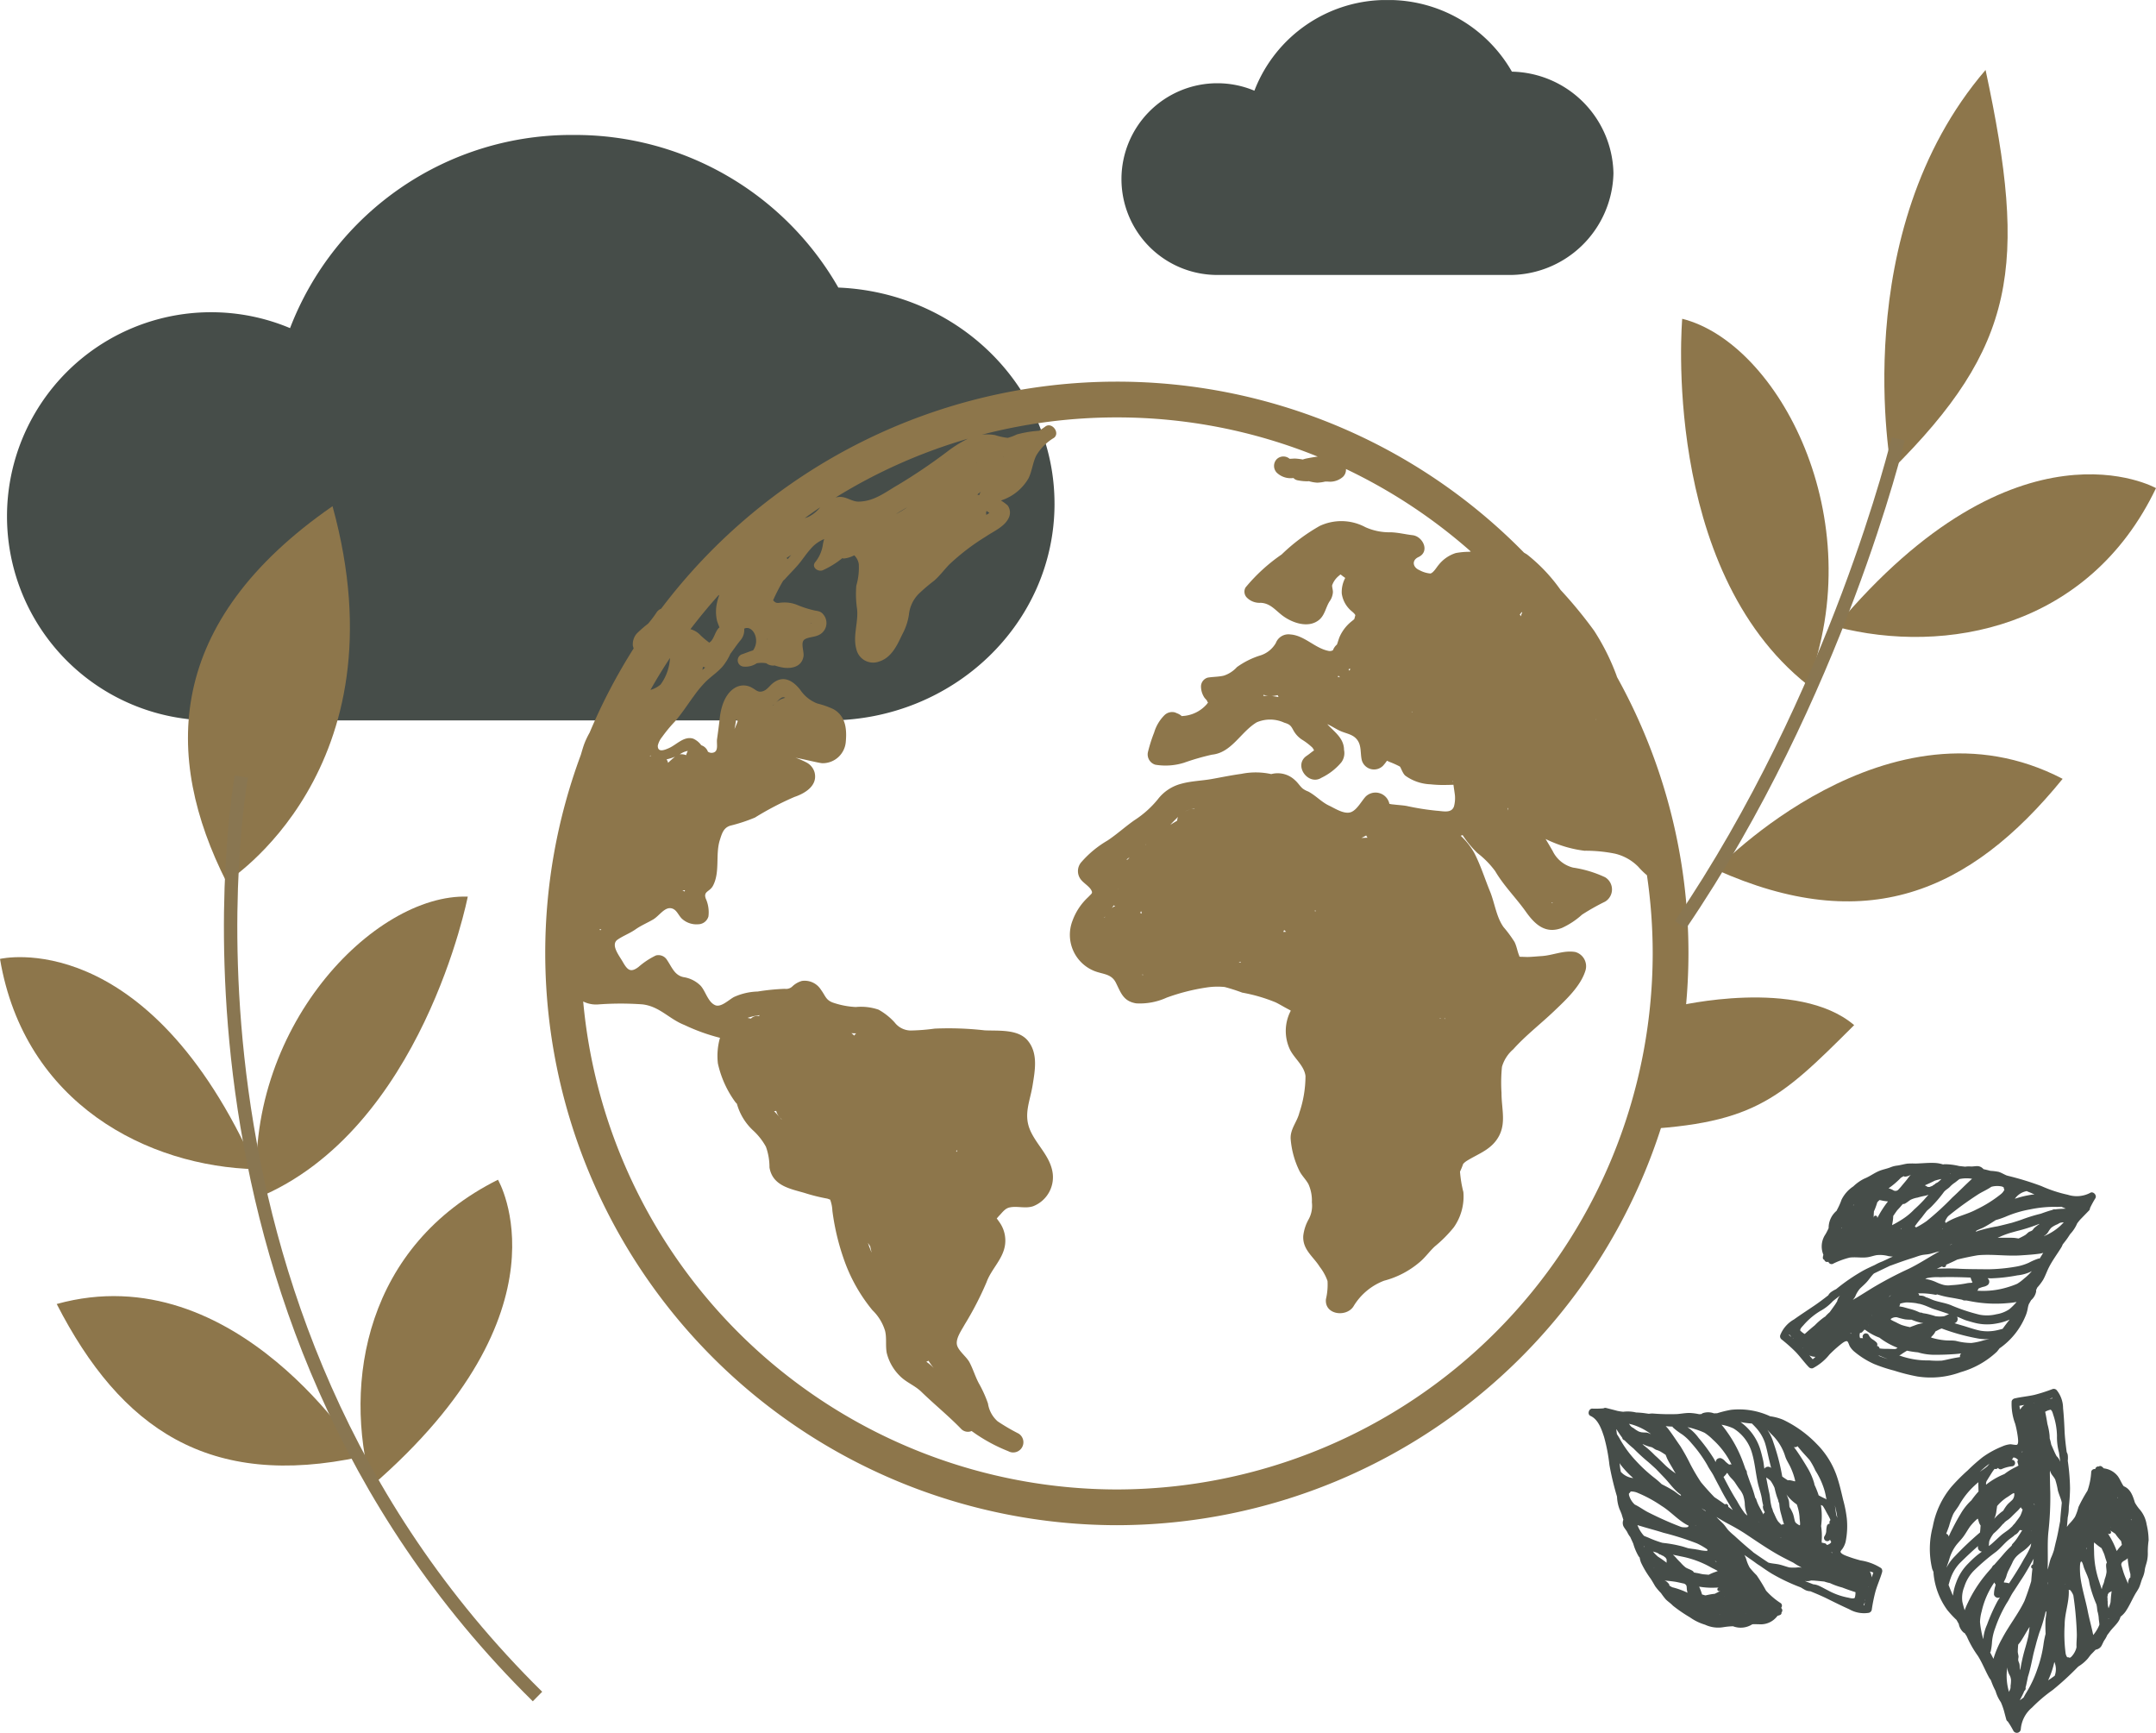 <svg xmlns="http://www.w3.org/2000/svg" xmlns:xlink="http://www.w3.org/1999/xlink" width="217.062" height="174.426" viewBox="0 0 217.062 174.426"><defs><clipPath id="clip-path"><path id="Path_4613" data-name="Path 4613" d="M0,66.821H217.062V-107.6H0Z" transform="translate(0 107.605)" fill="#8d764b"></path></clipPath></defs><g id="Group_3804" data-name="Group 3804" clip-path="url(#clip-path)"><g id="Group_3786" data-name="Group 3786" transform="translate(0.705 13.587)"><path id="Path_4595" data-name="Path 4595" d="M40.4,14.219c0-11.726-9.661-21.264-21.765-21.76A30.511,30.511,0,0,0-8.033-22.9,30.317,30.317,0,0,0-36.564-3.458a20.467,20.467,0,0,0-7.954-1.6A20.543,20.543,0,0,0-65.061,15.485,20.541,20.541,0,0,0-44.518,36.026H17.654c12.563,0,22.747-9.763,22.747-21.807" transform="translate(65.061 22.898)" fill="#464d49"></path></g><g id="Group_3787" data-name="Group 3787" transform="translate(112.907 -0.001)"><path id="Path_4596" data-name="Path 4596" d="M18.975,6.679A10.439,10.439,0,0,0,8.752-3.542,14.33,14.33,0,0,0-3.774-10.755a14.241,14.241,0,0,0-13.4,9.131,9.614,9.614,0,0,0-3.735-.751,9.647,9.647,0,0,0-9.648,9.648,9.647,9.647,0,0,0,9.648,9.648h29.2A10.47,10.47,0,0,0,18.975,6.679" transform="translate(30.557 10.755)" fill="#464d49"></path></g><g id="Group_3788" data-name="Group 3788" transform="translate(54.889 38.414)"><path id="Path_4597" data-name="Path 4597" d="M41.34,11.392c-.024-.066-.042-.133-.068-.2A22.848,22.848,0,0,0,39.035,6.73a44.107,44.107,0,0,0-3.378-4.109,17.032,17.032,0,0,0-3.365-3.56c-.1-.068-.211-.131-.318-.195A57.367,57.367,0,0,0-9.021-18.345,57.494,57.494,0,0,0-54.9,4.512a.963.963,0,0,0-.417.311,11.906,11.906,0,0,1-.892,1.19,12.524,12.524,0,0,0-1.148,1,1.668,1.668,0,0,0-.392,1.2,1.651,1.651,0,0,0,.084.29A57.473,57.473,0,0,0-62.1,16.983a8.661,8.661,0,0,0-.464.945c-.175.43-.292.866-.423,1.3a57.289,57.289,0,0,0-3.581,19.979A57.616,57.616,0,0,0-9.021,96.756a57.616,57.616,0,0,0,57.55-57.55A57.188,57.188,0,0,0,41.34,11.392M10.971,35c-.024-.029-.052-.055-.078-.084l.092-.049c0,.044-.011.089-.015.133m13.08,10.8a1.3,1.3,0,0,0-.131-.032c.042,0,.083-.015.125-.019,0,.018,0,.034.006.052m-.556-.039c0-.015,0-.029,0-.042.057.013.113.021.17.029a.947.947,0,0,0-.165.013M-6.528,35.209c-.041-.021-.079-.047-.122-.065A1.159,1.159,0,0,0-6.627,35c.031,0,.062-.008.092-.011,0,.073,0,.144.006.217M7.826,36.856c.068.057.135.117.2.173l-.293.008a1.582,1.582,0,0,0,.091-.182M-8.828,32.711c-.084.034-.081.008,0,0m-.506,1.661a.961.961,0,0,0,.156.06,1.508,1.508,0,0,0-.339.2c.062-.088.128-.173.183-.264m25.417-7.037a1.548,1.548,0,0,0,.135.227c-.2.008-.408.015-.614.021a3.634,3.634,0,0,0,.48-.248M-1.211,24.617a.243.243,0,0,0,.016.028c-.113.015-.225.015-.34.039.109-.026.214-.047.324-.066m-.953.292a2.814,2.814,0,0,1,.491-.183,3.891,3.891,0,0,0-.491.183m-.78.934c-.232.141-.467.274-.692.423.25-.285.52-.541.78-.806a.977.977,0,0,0-.088.383M-6.1,28.253c-.031.018-.062.034-.092.053.05-.037.1-.073.151-.109-.018.018-.039.036-.058.055m-1.809,1.495-.162.024c.112-.084.227-.167.337-.253-.057.068-.115.146-.175.229m-2.363,5.831c.024-.028.049-.058.075-.088-.016.031-.032.063-.047.1-.019.008-.039.021-.058.031.01-.011.019-.028.031-.039m3.819,5.8a.248.248,0,0,1-.013-.031c.008-.01.019-.018.028-.028a1.185,1.185,0,0,0,.118.045.327.327,0,0,0-.133.013m9.893-1.339c0,.031,0,.062,0,.092l-.19-.055.191-.037m28.067-.515c-.118-.037-.075-.084,0,0M24.837,21.943c-.032-.032-.045-.068,0-.107a.313.313,0,0,0,0,.107M13.315,11.275a1.778,1.778,0,0,0,.144.148A.637.637,0,0,0,13.4,11.4c-.06-.015-.12-.015-.18-.028a.8.8,0,0,0,.07-.133c.008.013.016.028.024.039m1.127-.725c.016.016.031.036.049.052-.036.045-.073.089-.11.133-.079-.076-.083-.167.062-.185m6.288,4.3c-.01.026-.019.052-.028.078-.016,0-.031,0-.047,0,.028-.024.047-.057.075-.081m10.93-9.577c-.037-.062-.076-.122-.113-.183a1.9,1.9,0,0,0,.182-.232c.024.01.045.016.07.024a1.367,1.367,0,0,0-.138.391m-1.3,19.32c0,.076.018.148.023.224-.029-.083-.055-.167-.083-.25.019.011.041.016.06.026M39.2,15.639a.1.1,0,0,0,.016-.011c.008.028.015.055.024.081-.013-.023-.028-.045-.041-.07M5.758,13.173a1.793,1.793,0,0,0,.512.112,4.78,4.78,0,0,0-.549,0,.907.907,0,0,0,.037-.112m1.418.037a1.006,1.006,0,0,0,.088.19c-.227-.042-.454-.078-.686-.1a3.127,3.127,0,0,0,.6-.091m1.64.584s0,.01,0,.015L8.794,13.8l.023-.006M34.861,34.1a.116.116,0,0,0-.036.058.815.815,0,0,1-.094-.091,1.168,1.168,0,0,0,.13.032M-42.175-.477A.968.968,0,0,0-42.265-.6c.154-.105.313-.2.464-.311-.125.146-.245.3-.373.434m-6.964,3.652.1-.047a5.01,5.01,0,0,0-.232.763,4.053,4.053,0,0,0,0,1.84c.024.088.157.457.245.652-.042.045-.094.083-.133.131-.311.386-.389.883-.708,1.256a1.287,1.287,0,0,1-.186.154A9.188,9.188,0,0,1-50.92,7.2a2.108,2.108,0,0,0-1.029-.629q1.34-1.756,2.811-3.4M-22.875-6.915a1.09,1.09,0,0,0-.19-.065,2.755,2.755,0,0,1,.357-.276.8.8,0,0,0-.167.34m-8.38,1.892c.071-.045.138-.088.212-.131.31-.185.616-.37.924-.553a7.367,7.367,0,0,1-1.136.684m-8.841.3c-.123.044-.237.081-.35.118.514-.37,1.031-.738,1.558-1.089a3.533,3.533,0,0,1-1.208.971M-56.036,19.391c.021-.039.037-.079.058-.118.011.016.032.024.047.041a.925.925,0,0,0-.105.078m1.091-7.26a2.659,2.659,0,0,1-1.031.551q.931-1.644,1.969-3.218a5,5,0,0,1-.939,2.667M-25.13,59.183c-.026-.023-.047-.052-.076-.073.047-.034.081-.079.126-.115-.015.063-.036.125-.05.188m-18.184-4.129c.018.047.023.1.042.146a1.624,1.624,0,0,0,.5.676c0,.01-.008.018-.011.028-.246-.279-.488-.562-.749-.823.075,0,.149-.016.222-.026m9.449,13.6h0c.05.224.1.447.156.669-.136-.321-.266-.644-.373-.981.075.1.135.216.216.311m5.883,11.553a6.883,6.883,0,0,0,.757,1,4.327,4.327,0,0,0-.833-.8l-.144-.1c.075-.034.151-.066.22-.107m-7.486-32.718a1.147,1.147,0,0,0-.28-.242c.159,0,.319.013.486.011a1.113,1.113,0,0,0-.206.23m-9.59-1.968a.883.883,0,0,0-.8.246,3.233,3.233,0,0,1-.34-.065,5.745,5.745,0,0,1,1.219-.271c-.026.029-.052.06-.079.089M-61.02,36.879c-.026-.034-.07-.052-.1-.084.07-.01.136-.024.206-.034-.037.039-.071.078-.105.118M-52.5,32.85c-.008.044-.028.084-.034.128-.075-.045-.151-.092-.233-.133a1.143,1.143,0,0,0,.267,0m9.186-18.909c.235-.237.49-.512.721-.517a.4.4,0,0,1,.19.062,1.949,1.949,0,0,0-.911.456m-.334.313-.032-.01c.021-.013.044-.023.065-.036a1.339,1.339,0,0,0,.133-.113c-.055.052-.11.105-.165.159m-3.746,1.707.049-.331a1.176,1.176,0,0,0,.157.19,8.117,8.117,0,0,1-.324.8c.042-.217.088-.436.118-.655m-4.991,3.291a1.24,1.24,0,0,0-.642-.083,2.07,2.07,0,0,1,.809-.347,2.666,2.666,0,0,0-.167.43m-1.812.768a1.152,1.152,0,0,0-.156-.347,5.027,5.027,0,0,0,.849-.267,9.055,9.055,0,0,0-.694.614m3.508-9.656c.078.024.154.045.232.062-.1.081-.191.164-.287.246.019-.1.039-.2.055-.308m6.515-2.795c-.016.018-.031.037-.047.055,0-.026,0-.053,0-.079.018.008.034.018.05.024m4.343-1.614.105.021-.107.011c0-.011,0-.021,0-.032M-22.188-5.118a2.046,2.046,0,0,0,.044-.22l.008.008c.023.018.151.1.289.191-.047.032-.092.066-.141.1s-.117.071-.175.107a1.355,1.355,0,0,0-.024-.182m1.721-5.67s0,.006,0,.008a.178.178,0,0,0-.013-.024l.05-.013c-.008.011-.024.018-.032.029m-2.66.6s-.013-.006-.018-.011c.015-.006.031-.008.045-.015-.01.008-.018.016-.028.026m-2.949-1.136a56.2,56.2,0,0,1-4.936,3.341c-1.31.751-2.417,1.676-3.988,1.709-.681.013-1.177-.462-1.858-.473a1.77,1.77,0,0,0-.483.06,53.627,53.627,0,0,1,13.329-5.92,12.028,12.028,0,0,0-2.065,1.284M-9.021,93.159A54.019,54.019,0,0,1-62.746,44.043a2.881,2.881,0,0,0,1.462.3,30.551,30.551,0,0,1,4.492-.011c1.746.2,2.673,1.465,4.244,2.08A19.42,19.42,0,0,0-48.973,47.7a6.588,6.588,0,0,0-.211,2.585,10.342,10.342,0,0,0,1.751,3.877,1.535,1.535,0,0,0,.162.175,5.742,5.742,0,0,0,1.637,2.691,6.431,6.431,0,0,1,1.285,1.637,6.024,6.024,0,0,1,.357,2.081c.306,1.817,2,2.13,3.495,2.556a18.466,18.466,0,0,0,2.284.575c.112.016.293.112.326.1a3.644,3.644,0,0,1,.229,1.133,23.813,23.813,0,0,0,1.326,5.349,16.623,16.623,0,0,0,2.71,4.662,4.823,4.823,0,0,1,1.268,2.07c.182.738.026,1.491.17,2.234a4.894,4.894,0,0,0,1.334,2.323c.631.64,1.5.947,2.153,1.584,1.3,1.261,2.707,2.4,3.971,3.7a.947.947,0,0,0,1.086.245,16.618,16.618,0,0,0,3.688,2.029,1.027,1.027,0,0,0,1.036-1.773A20.057,20.057,0,0,1-21.022,86.3a2.971,2.971,0,0,1-.971-1.791,12.094,12.094,0,0,0-.93-2.051c-.358-.676-.572-1.417-.93-2.093-.3-.572-1.138-1.167-1.264-1.768-.138-.647.491-1.509.775-2.034a32.317,32.317,0,0,0,2.206-4.27c.485-1.336,1.666-2.318,1.862-3.766a3.184,3.184,0,0,0-.486-2.153c-.028-.044-.191-.282-.35-.491.088-.1.173-.2.225-.256.331-.337.6-.759,1.084-.857.778-.162,1.551.144,2.354-.118a3.137,3.137,0,0,0,1.926-3.574c-.321-1.54-1.54-2.59-2.18-3.975-.76-1.649-.07-2.957.2-4.62.242-1.5.574-3.244-.5-4.518-.981-1.161-2.942-.95-4.318-1.016a32.17,32.17,0,0,0-5.044-.175,20.24,20.24,0,0,1-2.444.191,2.076,2.076,0,0,1-1.585-.815,6.346,6.346,0,0,0-1.619-1.284A5.47,5.47,0,0,0-35.3,44.6a8.32,8.32,0,0,1-2.188-.405c-.836-.263-.836-.678-1.318-1.328a1.934,1.934,0,0,0-1.924-.892,2.336,2.336,0,0,0-.919.514.913.913,0,0,1-.8.28,22.042,22.042,0,0,0-2.731.272,6.147,6.147,0,0,0-2.388.553c-.52.28-1.3,1.065-1.88.825-.738-.306-.979-1.428-1.483-1.969a3.085,3.085,0,0,0-1.713-.858c-.909-.19-1.169-1-1.662-1.726a1.009,1.009,0,0,0-1.118-.456,7.666,7.666,0,0,0-1.751,1.157c-.8.606-1.115.316-1.593-.522-.352-.613-1.248-1.718-.517-2.226.559-.389,1.235-.632,1.807-1.034s1.182-.648,1.78-1,1.141-1.258,1.82-1.123c.546.109.692.687,1.075,1.054a2.164,2.164,0,0,0,1.632.556,1.088,1.088,0,0,0,1.034-.788,3.341,3.341,0,0,0-.267-1.794c-.269-.755.394-.669.726-1.3.728-1.379.229-3.14.686-4.586.207-.653.36-1.229,1.037-1.452a16.849,16.849,0,0,0,2.5-.82,30.563,30.563,0,0,1,3.98-2.078c1.052-.352,2.352-1.127,2.028-2.459a1.639,1.639,0,0,0-.856-1.028c-.219-.118-1.161-.561-1.214-.451.047-.1,2.542.556,2.877.545a2.337,2.337,0,0,0,2.334-2.192c.113-1.284-.028-2.568-1.25-3.252a8.881,8.881,0,0,0-1.631-.571,3.661,3.661,0,0,1-1.726-1.4c-.757-.935-1.715-1.482-2.77-.614-.337.277-.556.655-.987.785-.48.146-.647-.118-1.063-.34a1.684,1.684,0,0,0-1.538-.107c-1.159.533-1.6,1.992-1.726,3.146-.081.716-.173,1.415-.274,2.127-.068.5.222,1.339-.543,1.375a.685.685,0,0,1-.376-.117,1.043,1.043,0,0,0-.668-.647,2,2,0,0,0-.812-.665c-.93-.289-1.668.609-2.448.952-.392.172-1.149.5-1.115-.264a2.176,2.176,0,0,1,.439-.869,14.447,14.447,0,0,1,1.266-1.53c.669-.765,1.234-1.632,1.833-2.464.055-.063.1-.135.149-.2a11.318,11.318,0,0,1,1.136-1.357c.553-.546,1.225-.973,1.728-1.569a5.721,5.721,0,0,0,.754-1.242c.342-.443.647-.917,1-1.339a1.594,1.594,0,0,0,.392-1.191c.361-.18.768,0,1.023.477A1.658,1.658,0,0,1-45.64,8.7c-.368.113-.728.263-1.1.391a.638.638,0,0,0,.169,1.247,2.041,2.041,0,0,0,1.3-.337A2.709,2.709,0,0,1-44.311,10a1.131,1.131,0,0,0,.849.222,4.751,4.751,0,0,0,.947.23c.895.1,1.8-.167,1.95-1.165.066-.446-.3-1.315.058-1.645.274-.251,1.016-.279,1.357-.434a1.334,1.334,0,0,0,.622-2.068c-.277-.373-.514-.373-.926-.455a10.259,10.259,0,0,1-1.73-.55,3.35,3.35,0,0,0-1.475-.248c-.465.011-.632.167-.964-.225,0,0,0,0,0-.008a19.409,19.409,0,0,1,1.008-1.96c.06-.057.128-.105.183-.167.443-.5.924-.966,1.352-1.472s.783-1.068,1.224-1.556a3.548,3.548,0,0,1,1.371-1,4.26,4.26,0,0,0-.125.525,3.627,3.627,0,0,1-.793,1.82c-.383.52.331.994.791.789A9.129,9.129,0,0,0-36.77-.487c.029-.021.068-.057.1-.083.055,0,.1.029.16.026a2.573,2.573,0,0,0,.788-.2c.091-.037.18-.078.269-.118A1.561,1.561,0,0,1-35,.017,6.39,6.39,0,0,1-35.25,2.19a10.257,10.257,0,0,0,.079,2.359c.139,1.345-.447,2.7-.073,4.03a1.73,1.73,0,0,0,2.281,1.25c1.263-.391,1.825-1.645,2.344-2.741a5.919,5.919,0,0,0,.669-2.005,3.472,3.472,0,0,1,.977-2.064,17.807,17.807,0,0,1,1.566-1.334c.554-.486.99-1.076,1.5-1.61a22.293,22.293,0,0,1,3.7-2.829c.757-.519,1.856-.973,2.281-1.835a1.221,1.221,0,0,0-.089-1.3,4.476,4.476,0,0,0-.673-.494A4.937,4.937,0,0,0-17.91-8.621c.361-.738.42-1.574.785-2.3a5.112,5.112,0,0,1,1.78-1.77c.64-.5-.217-1.629-.877-1.136-.212.159-.417.292-.616.423a11.5,11.5,0,0,0-2.252.373,4.957,4.957,0,0,1-.917.344,6.454,6.454,0,0,1-1.274-.28,4.746,4.746,0,0,0-1.328-.039A53.83,53.83,0,0,1-9.021-14.746,53.641,53.641,0,0,1,11.206-10.8c-.081.01-.162.019-.242.031-.3.045-.608.1-.909.16a2.894,2.894,0,0,0-.352.1A6.549,6.549,0,0,0,9-10.6c-.183-.011-.366.013-.55.018a.622.622,0,0,1-.078,0,.96.96,0,0,0-1.294.041.982.982,0,0,0,0,1.354,2.021,2.021,0,0,0,1.683.541.773.773,0,0,0,.4.227,5.3,5.3,0,0,0,1.037.105c.037,0,.076-.013.113-.015a3.64,3.64,0,0,0,.843.152,3.9,3.9,0,0,0,.807-.112l.01,0a.764.764,0,0,0,.136,0c.125,0,.248.019.373.016a1.985,1.985,0,0,0,1.266-.491.989.989,0,0,0,.3-.788,54.1,54.1,0,0,1,12.569,8.3c-.05.008-.089.029-.141.034a7.377,7.377,0,0,0-1.375.126A3.588,3.588,0,0,0,23.378.1c-.2.23-.525.8-.828.866A2.792,2.792,0,0,1,21.441.625c-.645-.264-.822-.973-.089-1.316,1.183-.558.43-2.086-.6-2.2-.738-.084-1.469-.276-2.217-.292A5.885,5.885,0,0,1,16-3.7,5.122,5.122,0,0,0,11.4-3.819,18.9,18.9,0,0,0,7.572-.95,17.628,17.628,0,0,0,3.937,2.373a.854.854,0,0,0,.13,1.015,1.8,1.8,0,0,0,1.394.527c.9.042,1.383.631,2.055,1.177.979.8,2.7,1.454,3.816.55.588-.477.676-1.255,1.059-1.861a1.8,1.8,0,0,0,.342-.909c.016-.242-.1-.543-.075-.723a2.139,2.139,0,0,1,.669-.945,1.483,1.483,0,0,1,.18-.143c.151.122.306.24.468.35a3.03,3.03,0,0,0-.35,1.571,2.818,2.818,0,0,0,.794,1.592c.151.17.486.379.572.587-.023.089-.047.178-.068.267-.013.045-.031.092-.044.138-.058.049-.115.092-.2.165a4.166,4.166,0,0,0-1.263,1.592c-.1.237-.177.53-.276.793a1.325,1.325,0,0,0-.4.572.644.644,0,0,1-.475.062C10.906,8.471,9.865,7.2,8.452,7.1a1.358,1.358,0,0,0-1.462.858A2.746,2.746,0,0,1,5.33,9.242a8.21,8.21,0,0,0-2.258,1.144,3.076,3.076,0,0,1-1.315.858c-.522.128-1.088.112-1.621.2a.935.935,0,0,0-.684.9,2.063,2.063,0,0,0,.336,1.1c.079.123.237.24.292.376a.644.644,0,0,0,.089.17c-.024,0-.06.011-.12.115a3.505,3.505,0,0,1-2.485,1.208l-.045.011a1.361,1.361,0,0,0-.434-.271l-.238-.1a1.1,1.1,0,0,0-1.086.287,4.124,4.124,0,0,0-1.024,1.73,15.086,15.086,0,0,0-.619,1.942,1.081,1.081,0,0,0,.739,1.3,6.241,6.241,0,0,0,2.889-.2A24.257,24.257,0,0,1,.561,19.2c1.981-.2,2.882-2.279,4.495-3.252a3.411,3.411,0,0,1,2.773.029c.6.182.678.314.953.823a2.656,2.656,0,0,0,.809.869,6.4,6.4,0,0,1,1.08.823,1.556,1.556,0,0,1,.164.279c-.186.123-.358.263-.533.4l-.063.037,0,.006c-.091.07-.188.128-.276.2-1.149,1,.347,2.926,1.626,2.107a6,6,0,0,0,1.991-1.546,1.549,1.549,0,0,0,.274-1.251v0c-.008-1.191-.971-1.809-1.687-2.592.48.2.926.528,1.4.721.611.251,1.227.318,1.634.883.426.593.277,1.347.444,2.028a1.279,1.279,0,0,0,2.125.561,4.622,4.622,0,0,0,.407-.515c.13.062.258.118.3.136a8.667,8.667,0,0,1,1,.452c.109.122.272.666.533.906a4.621,4.621,0,0,0,2.548.88,11.967,11.967,0,0,0,1.58.065c.245,0,.488-.013.731-.019.057.421.159,1.049.157,1.167a3.263,3.263,0,0,1-.1,1c-.242.726-1.076.49-1.728.447a25.748,25.748,0,0,1-3.025-.478c-.441-.079-.883-.094-1.324-.152a2.207,2.207,0,0,1-.434-.07s0,0-.006,0a.312.312,0,0,0-.015-.1,1.427,1.427,0,0,0-2.365-.624c-.418.455-.879,1.349-1.482,1.567-.678.245-1.614-.383-2.193-.655-.775-.363-1.341-1.02-2.109-1.425a2.211,2.211,0,0,1-.558-.3c-.274-.237-.468-.571-.747-.814a2.516,2.516,0,0,0-2.414-.637,7.252,7.252,0,0,0-3.005-.024c-1,.135-1.974.337-2.963.515-1.018.183-2.08.2-3.08.478A4.344,4.344,0,0,0-4.9,23.7,10.092,10.092,0,0,1-7.267,25.81c-.926.65-1.757,1.413-2.7,2.038a10.4,10.4,0,0,0-2.6,2.14,1.367,1.367,0,0,0,0,1.867c.261.3.788.631.971.977.172.324.053.321-.3.7a6.039,6.039,0,0,0-1.59,2.389,3.923,3.923,0,0,0,2.255,5.074c.862.323,1.668.264,2.117,1.164.511,1.02.742,1.859,2.044,2.073A6.5,6.5,0,0,0-4,43.654a20.694,20.694,0,0,1,4-1.018,7.256,7.256,0,0,1,1.837-.05,18.486,18.486,0,0,1,1.773.567,16.386,16.386,0,0,1,3.367.982c.428.211.832.464,1.255.682.016.006.135.073.255.138a.431.431,0,0,0-.013.053,4.375,4.375,0,0,0-.06,3.884c.455.908,1.422,1.6,1.559,2.645a11.555,11.555,0,0,1-.618,3.707c-.217.9-.916,1.621-.877,2.6a8.864,8.864,0,0,0,.9,3.284c.245.468.639.835.893,1.3a4.015,4.015,0,0,1,.345,1.824,2.841,2.841,0,0,1-.319,1.705,4.389,4.389,0,0,0-.548,1.679c-.078,1.394,1,2.059,1.663,3.12a5.1,5.1,0,0,1,.78,1.422,6.269,6.269,0,0,1-.159,1.82c-.169,1.576,2.029,1.861,2.762.749a6.13,6.13,0,0,1,3.093-2.6,9.024,9.024,0,0,0,3.558-1.85c.582-.477,1.007-1.107,1.564-1.614A13.2,13.2,0,0,0,24.9,66.781a5.371,5.371,0,0,0,.969-3.555,11.762,11.762,0,0,1-.339-2.059,7.293,7.293,0,0,0,.316-.773,1.753,1.753,0,0,1,.387-.321c1.041-.647,2.166-1.013,2.931-2.033,1.13-1.511.538-3.07.545-4.787a16.018,16.018,0,0,1,.045-2.632,3.65,3.65,0,0,1,1.13-1.76c1.256-1.4,2.746-2.54,4.109-3.84,1.174-1.12,2.717-2.538,3.18-4.138a1.488,1.488,0,0,0-1.033-1.82c-1.188-.2-2.239.342-3.422.412-.457.028-.914.079-1.373.089-.216,0-.434-.018-.65-.015a.527.527,0,0,1-.159-.021c-.23-.46-.28-1.02-.525-1.488a12.473,12.473,0,0,0-1.093-1.478c-.736-1.021-.893-2.44-1.368-3.6-.527-1.284-.939-2.626-1.579-3.861A7.038,7.038,0,0,0,25.6,27.363c.063-.021.128-.044.19-.07a10.445,10.445,0,0,0,1.483,1.8,9.05,9.05,0,0,1,1.8,1.832C29.944,32.408,31.16,33.6,32.155,35c.914,1.29,1.974,2.277,3.636,1.64A7.907,7.907,0,0,0,37.819,35.3a22.691,22.691,0,0,1,2.324-1.311,1.433,1.433,0,0,0,0-2.448,11.63,11.63,0,0,0-3.229-.974,3.111,3.111,0,0,1-2.054-1.67c-.235-.407-.47-.81-.715-1.209.219.107.439.211.66.3a12.015,12.015,0,0,0,3.258.883,14.936,14.936,0,0,1,3.064.292,4.867,4.867,0,0,1,2.349,1.318,7.8,7.8,0,0,0,.875.857,54.034,54.034,0,0,1,.579,7.865A54.014,54.014,0,0,1-9.021,93.159" transform="translate(66.572 18.345)" fill="#8d764b"></path></g><g id="Group_3789" data-name="Group 3789" transform="translate(189.712 7.042)"><path id="Path_4598" data-name="Path 4598" d="M.272,15.433S-4.3-8.475,9.752-24.852C14-5.078,12.833,2.961.272,15.433" transform="translate(0.439 24.852)" fill="#8d764b"></path></g><g id="Group_3790" data-name="Group 3790" transform="translate(184.831 47.741)"><path id="Path_4599" data-name="Path 4599" d="M12.348.533s-13.95-7.9-32.232,13.95c11.065,2.887,25.5.136,32.232-13.95" transform="translate(19.884 0.858)" fill="#8d764b"></path></g><g id="Group_3791" data-name="Group 3791" transform="translate(169.247 32.087)"><path id="Path_4600" data-name="Path 4600" d="M.044,0s-2.2,25.09,12.611,36.838C19.128,20.043,9.665,2.406.044,0" transform="translate(0.071)" fill="#8d764b"></path></g><g id="Group_3792" data-name="Group 3792" transform="translate(172.77 75.833)"><path id="Path_4601" data-name="Path 4601" d="M0,4.482S17.348-13.8,34.892-4.659C25.5,6.887,15.017,11.217,0,4.482" transform="translate(0 7.218)" fill="#8d764b"></path></g><g id="Group_3793" data-name="Group 3793" transform="translate(163.471 100.397)"><path id="Path_4602" data-name="Path 4602" d="M2.073.329S14.2-2.558,19.864,2.253c-7.713,7.7-10.214,10.1-23.2,10.583" transform="translate(3.339 0.53)" fill="#8d764b"></path></g><g id="Group_3794" data-name="Group 3794" transform="translate(169.186 44.179)"><path id="Path_4603" data-name="Path 4603" d="M8.4,0S2.26,25.7-13.523,48.9" transform="translate(13.523)" fill="none" stroke="#897651" stroke-width="1.348"></path></g><g id="Group_3795" data-name="Group 3795" transform="translate(179.216 117.048)"><path id="Path_4604" data-name="Path 4604" d="M8.356,7.286c.109-.118.2-.25.3-.374A.3.3,0,0,0,8.7,6.891a7.4,7.4,0,0,0,2.527-3.15,3.463,3.463,0,0,0,.253-.843,3.115,3.115,0,0,1,.1-.4c.066-.113.126-.227.195-.342.015-.023.024-.047.039-.07a1.53,1.53,0,0,0,.512-.893.4.4,0,0,0-.013-.107c.041-.089.083-.18.123-.271a5.3,5.3,0,0,0,.592-.783c.225-.4.368-.832.572-1.237.353-.7.841-1.35,1.255-2.018A2.079,2.079,0,0,0,15-3.532c.154-.191.308-.386.451-.587.105-.148.2-.3.3-.451a3.659,3.659,0,0,0,.707-1.08c.1-.133.2-.261.311-.387l.874-.9a.339.339,0,0,0,.1-.242,9.86,9.86,0,0,1,.527-.971c.224-.31-.211-.785-.53-.553a2.926,2.926,0,0,1-2.229.177A13.41,13.41,0,0,1,12.851-9.4,29.654,29.654,0,0,0,9.5-10.429c-.05-.013-.1-.029-.149-.042-.271-.112-.528-.276-.806-.361a5.51,5.51,0,0,0-.8-.1.045.045,0,0,0-.015,0c-.237-.063-.473-.122-.712-.173a.828.828,0,0,0-.533-.3c-.23-.019-.477.037-.71.036a2.479,2.479,0,0,0-.559.01l-.024.006c-.207-.019-.413-.045-.619-.065a6.3,6.3,0,0,0-1.5-.182c-.042.006-.076.016-.117.024a3.257,3.257,0,0,0-.942-.157c-.616-.018-1.225.05-1.838.065a7.417,7.417,0,0,0-.806.008c-.355.045-.7.157-1.057.2a2.494,2.494,0,0,0-.658.172c-.344.138-.7.2-1.044.329-.572.217-1.028.593-1.6.815a4.4,4.4,0,0,0-1.094.775A3.416,3.416,0,0,0-7.269-8.029a6.484,6.484,0,0,1-.4.917c-.039.066-.066.136-.1.2a2.25,2.25,0,0,0-.8,1.743,6.429,6.429,0,0,1-.318.622,2.158,2.158,0,0,0-.339,1.632,2.047,2.047,0,0,0,.13.431,1.49,1.49,0,0,0-.057.293A.231.231,0,0,0-9-1.971a.294.294,0,0,0,.122.169.335.335,0,0,0,.284.019.342.342,0,0,0,.421.224A8.138,8.138,0,0,1-6.458-2.2c.621-.086,1.248.058,1.869-.047.285-.05.559-.149.845-.2a3.188,3.188,0,0,1,1.187.094,3.211,3.211,0,0,0,.454.05c-.131.057-.263.11-.391.175-.225.113-.457.216-.686.321a4.976,4.976,0,0,0-.728.342c-.4.183-.8.366-1.185.574A19.245,19.245,0,0,0-7.82.979a2.781,2.781,0,0,0-.554.329.92.92,0,0,0-.229.285c-.456.357-.917.707-1.4,1.034-.687.467-1.383.917-2.059,1.4A3.117,3.117,0,0,0-13.442,5.61a.4.4,0,0,0,.1.394,16.453,16.453,0,0,1,1.436,1.271c.475.493.867,1.055,1.342,1.546a.408.408,0,0,0,.4.115A5.283,5.283,0,0,0-8.481,7.551,12.611,12.611,0,0,1-7.46,6.62c.144-.113.554-.478.757-.4.1.044.206.408.264.507A2.04,2.04,0,0,0-6,7.248,8.5,8.5,0,0,0-4,8.505a15.573,15.573,0,0,0,2.025.668,19.175,19.175,0,0,0,2.341.592,8.707,8.707,0,0,0,4.37-.439A8.809,8.809,0,0,0,8.356,7.286M-2.395-1.378c.05-.016.1-.032.151-.05.705-.259,1.4-.509,2.12-.731.3-.091.593-.214.895-.285s.6-.062.9-.139.609-.185.921-.246C1.549-2.258.562-1.59-.513-1.071A38.212,38.212,0,0,0-4.207.877q-.8.5-1.613,1c-.029.016-.058.028-.086.044-.076.049-.156.092-.232.139a2.135,2.135,0,0,0,.245-.34A2.81,2.81,0,0,1-5.408.911c.235-.227.483-.436.7-.679s.423-.561.669-.806C-4.021-.588-4-.6-3.986-.613c.53-.256,1.062-.509,1.592-.765M7.842-9.335a2.249,2.249,0,0,1,1-.029.506.506,0,0,1,.22.107.382.382,0,0,0,.066.22,1.247,1.247,0,0,1-.366.457A12.537,12.537,0,0,1,6.313-7.048c-.96.519-2.057.7-2.986,1.29a.589.589,0,0,0-.065.062c-.2-.078-.057-.28.1-.543C3.4-6.3,3.454-6.348,3.5-6.4c.336-.272.674-.538,1.021-.8q.953-.712,1.957-1.362c.408-.261.913-.472,1.326-.76.015,0,.028-.01.042-.013m6.466,2.028c.135.008.331,0,.546-.013.148.063.3.125.449.19l-.018,0c-.355.024-.705.024-1.052.078a.366.366,0,0,0-.3.065l-.029,0c-.378.105-.744.233-1.11.366a16.555,16.555,0,0,0-1.9.584c-.342.125-.686.229-1.028.334-.48.118-.956.245-1.438.353a14.759,14.759,0,0,0-1.95.46l-.148.06-.021,0c-.031-.008-.058-.021-.089-.031.079-.044.156-.089.238-.128.188-.091.386-.154.571-.251.423-.222.823-.477,1.221-.736a8.481,8.481,0,0,0,.99-.339,11.039,11.039,0,0,1,2.454-.736,12.1,12.1,0,0,1,2.62-.259M12.489-5.545h0c.06-.018.12-.034.182-.05l-.015.016a4.524,4.524,0,0,0-.545.417,1.487,1.487,0,0,1-.2.238,1.648,1.648,0,0,1-.267.117c-.178.092-.285.261-.46.358-.2.115-.413.224-.627.323-.17-.023-.34-.055-.494-.063-.443-.024-.887,0-1.329-.011-.1,0-.193.01-.289.015a8.287,8.287,0,0,1,1.264-.5c.222-.063.444-.125.666-.186a16.639,16.639,0,0,0,2.115-.668m2.934-.517,0,0C15.425-6.057,15.421-6.064,15.423-6.062ZM13.264-4.427c-.054.024-.107.052-.162.079.019-.018.034-.039.055-.055a1.425,1.425,0,0,0,.314-.277c.063-.086.11-.185.172-.272.042-.06.083-.115.125-.17s.083-.083.126-.122a2.638,2.638,0,0,1,.6-.323,1.726,1.726,0,0,1,.246-.136,2.225,2.225,0,0,1,.363-.05c-.126.133-.251.266-.379.383a5.541,5.541,0,0,1-1.46.943M.9,4.388c.021,0,.047.011.068.015a2.951,2.951,0,0,0-.741.17c-.177.073-.36.128-.537.2-.021.008-.041.021-.06.029l-.245-.055a6.143,6.143,0,0,1-.614-.169,5.161,5.161,0,0,1-.556-.269,4.873,4.873,0,0,1-.52-.261c0-.024-.008-.049-.008-.073a.853.853,0,0,1,.624-.169,7.048,7.048,0,0,0,.819.211,4.191,4.191,0,0,0,.637.028A5.34,5.34,0,0,0,.9,4.388M-2.359,1.649a.356.356,0,0,0-.084.079c-.023,0-.042.015-.063.019l.164-.141.036-.028c-.018.023-.032.047-.052.07M-4.168,3.414v0h0M.019.606.035.6h0A.043.043,0,0,1,.047.6a.167.167,0,0,0-.028,0M-4.181,3.5a.984.984,0,0,0,0,.154l-.011-.01c0-.049.008-.1.016-.144m7.236.2a3.052,3.052,0,0,1-.833,0c-.008,0-.016,0-.023,0-.267-.086-.54-.16-.8-.222-.167-.039-.334-.06-.5-.089a.314.314,0,0,0-.167-.053.454.454,0,0,0-.047,0C.646,3.323.609,3.322.575,3.309A5.382,5.382,0,0,0-.24,3c-.272-.066-.541-.144-.812-.219-.062-.016-.238-.044-.41-.078a0,0,0,0,0,0,0,.522.522,0,0,0,.092-.271A3.83,3.83,0,0,1-.759,2.31a7.23,7.23,0,0,1,.916.066c.138.015.282.068.428.079l.016,0c.148.044.3.084.439.135.378.131.718.314,1.1.43.477.144.947.308,1.418.465-.172.065-.329.162-.506.214m.593-1.151c-.507-.188-1.052-.266-1.566-.433-.246-.079-.473-.2-.718-.287-.052-.018-.105-.028-.159-.041-.011-.01-.013-.028-.028-.036a1,1,0,0,0-.472-.125.9.9,0,0,1-.135-.019C.56,1.6.547,1.6.536,1.6a.208.208,0,0,0-.1-.2,7.641,7.641,0,0,1,1.7.133A.3.3,0,0,0,2.356,1.5a9.078,9.078,0,0,0,1.3.313c.408.065.814.146,1.221.227a.446.446,0,0,0,.259.075l.172,0c.373.071.746.144,1.12.195a13.228,13.228,0,0,0,3.09.065,6.96,6.96,0,0,0,.84-.112,6.24,6.24,0,0,1-.733.731A3.215,3.215,0,0,1,8.323,3.5a3.944,3.944,0,0,1-1.7.045,18.465,18.465,0,0,1-2.978-1m7.52-2.684a4.837,4.837,0,0,1-.746.571,8.216,8.216,0,0,1-.929.336,8.4,8.4,0,0,1-3.1.361A.344.344,0,0,0,6.511.918C6.551.9,6.59.884,6.631.866A2.673,2.673,0,0,1,7.025.734a.984.984,0,0,0,.449-.2A.435.435,0,0,0,7.553.02a1.056,1.056,0,0,0-.118-.146c.113,0,.229.008.344.013a16.98,16.98,0,0,0,2.652-.3,4.138,4.138,0,0,0,1.195-.3c.086-.037.173-.081.263-.125a5.232,5.232,0,0,1-.72.7M5.725-.191a2.108,2.108,0,0,0,.19.485c-.032.016-.066.031-.1.045A2.447,2.447,0,0,0,5.256.4a11.249,11.249,0,0,1-1.5.177A1.984,1.984,0,0,1,2.99.543,4.519,4.519,0,0,1,2.258.271a4.025,4.025,0,0,0-1.1-.326,1.32,1.32,0,0,1,.2-.088A5.214,5.214,0,0,1,2.669-.225c1.018-.034,2.038-.006,3.056.034m.094,6.583A6.273,6.273,0,0,1,4.25,6.183c-.373-.066-.749-.019-1.125-.062A6.643,6.643,0,0,1,1.89,5.888c-.037-.011-.075-.019-.11-.031-.013-.016-.024-.034-.037-.049.062-.063.131-.139.148-.157a1.337,1.337,0,0,0,.293-.42c.123-.062.243-.128.363-.19.084-.042.175-.071.261-.11a20.87,20.87,0,0,0,3.537.987A4.72,4.72,0,0,0,7.616,6c-.212.047-.428.084-.629.141a6.44,6.44,0,0,1-1.169.248M6.728,5.16c-.624-.123-1.238-.352-1.85-.528-.259-.076-.52-.151-.778-.229.034-.015.07-.026.1-.042a.436.436,0,0,0,.169-.59.3.3,0,0,0-.021-.026l.055.018c.331.118.614.284.958.383s.668.2,1.011.272a5.059,5.059,0,0,0,2,.006,5.584,5.584,0,0,0,1.285-.386c-.25.306-.483.616-.71.932-.156.037-.31.084-.468.118a4.324,4.324,0,0,1-1.754.071m5.957-7.268a.408.408,0,0,0-.109,0,6.205,6.205,0,0,0-.99.426,5.222,5.222,0,0,1-1.277.389,17.55,17.55,0,0,1-2.91.269c-.964-.016-1.927-.006-2.9-.057-.71-.037-1.449-.028-2.175,0,.178-.071.353-.152.53-.229.148.152.46.063.4-.17Q3.821-1.721,4.376-2c.89-.232,2-.43,2.115-.441,1.423-.125,2.848.11,4.265.016.653-.042,1.318-.083,1.966-.178a2.381,2.381,0,0,0,.313-.075c-.118.188-.235.376-.35.566m-13.986-3c.032-.018.06-.036.091-.053a.67.67,0,0,1-.076.089A.234.234,0,0,0-1.3-5.106M-3.606-6.3c-.019.037-.049.083-.071.122,0-.024.006-.042.006-.071a.176.176,0,0,0-.344-.05c-.01.034-.011.07-.018.1a.112.112,0,0,1,0-.013c0-.05,0-.1,0-.154,0-.162.016-.326.024-.488.029-.066.062-.133.089-.2a7.533,7.533,0,0,0,.251-.718c.073-.076.146-.151.222-.222a.378.378,0,0,0,.094.015,4.5,4.5,0,0,0,.72.118l.029.018a10.284,10.284,0,0,0-1,1.54M1.385-8.494c.034-.011.068-.019.1-.029-.149.162-.3.329-.444.5A14.015,14.015,0,0,1,.04-7.041a6.361,6.361,0,0,1-1.154.958,11.277,11.277,0,0,1-1.063.616c.01-.073.019-.144.034-.22a4.328,4.328,0,0,0,.079-.707c.122-.177.243-.353.368-.528.019-.028.044-.052.065-.078.122-.13.246-.258.36-.4.057-.07.118-.133.177-.2A.326.326,0,0,0-.9-7.627c.22-.109.4-.282.6-.4a2.477,2.477,0,0,1,.674-.211,6.883,6.883,0,0,1,.721-.177,2.06,2.06,0,0,0,.293-.078M-6.056-7.464a.267.267,0,0,0-.05.006l.105-.1c-.019.031-.037.062-.055.094M-7.3-5.153c.023-.037.042-.076.066-.113-.013.041-.029.079-.044.12-.008,0-.016,0-.023-.006M-.508-10.3c-.227.332-.494.616-.746.929-.1.125-.214.24-.323.358a.407.407,0,0,1-.5.024,1.892,1.892,0,0,0-.46-.186A8.15,8.15,0,0,0-1.3-10.231c.026-.016.052-.031.076-.047A1.8,1.8,0,0,1-1-10.4a.143.143,0,0,0,.1.05,1.212,1.212,0,0,0,.619-.2,2.062,2.062,0,0,0-.227.258M2.877-5.08A.256.256,0,0,0,2.9-5.122l.053.019-.075.023m1.29-4.686c.136-.1.284-.229.441-.34a3.363,3.363,0,0,1,1.263-.029c-.679.613-1.321,1.281-1.994,1.893a28.4,28.4,0,0,1-2.59,2.371,9.134,9.134,0,0,1-1.052.635C.184-5.276.144-5.315.11-5.347a10.085,10.085,0,0,1,.713-.914c.165-.225.332-.439.5-.652.182-.164.373-.319.538-.5A12.845,12.845,0,0,0,2.88-8.594c.075-.1.143-.195.216-.284.008-.006.016-.008.023-.016.17-.175.4-.287.558-.47a2.62,2.62,0,0,1,.491-.4M-4.594,4.562c0,.011.006.023.011.032l-.023-.011c0-.006.008-.013.011-.021M2.775-10.11a.028.028,0,0,0,.011,0c-.084.081-.165.164-.254.242a1.876,1.876,0,0,1-.207.146.281.281,0,0,0-.182.122c-.075.047-.152.092-.224.139a.413.413,0,0,0-.062.057.8.8,0,0,0-.216.079l-.023.015c-.057,0-.113,0-.172,0a.269.269,0,0,1-.036,0,3.089,3.089,0,0,0-.292-.169c.329-.138.653-.287.973-.451.011-.006.023-.01.034-.016a5.5,5.5,0,0,1,.648-.164M-3.662,6.7a.315.315,0,0,0-.037-.01.306.306,0,0,0-.053-.357,2.436,2.436,0,0,0-.426-.323,1.065,1.065,0,0,1-.358-.426.329.329,0,0,0-.575.319l.008.013A1.451,1.451,0,0,0-5.4,5.9a.727.727,0,0,1,0-.538.218.218,0,0,0,.2-.055c.076-.076.16-.169.246-.267l.11.062a5.5,5.5,0,0,0,1.391.754A7.345,7.345,0,0,0-1.636,6.873.424.424,0,0,1-2,7c-.222,0-.444-.015-.666-.016a5.109,5.109,0,0,1-.772-.042.288.288,0,0,0-.222-.24M11.944-8.542a9.866,9.866,0,0,0-1.764.42,1.876,1.876,0,0,1,1.193-.772c.068.031.136.062.206.089.2.076.387.162.577.253-.07.006-.144,0-.212.01M3.684-10.614a.266.266,0,0,0-.06-.042c.031.008.063.013.094.021l-.034.021m-2.394-.2.029-.032.016,0-.045.029M3.909-3.6c-.075.047-.152.088-.225.135,0-.006-.008-.013-.013-.021.079-.039.159-.076.238-.113M-1.3,7.567c.2-.146.412-.276.624-.4a8.615,8.615,0,0,0,1.115.17c.016,0,.032.015.049.019a5.936,5.936,0,0,0,1.78.224c.678,0,1.373-.029,2.047-.084.159-.013.316-.034.473-.053a.332.332,0,0,0-.123.365c-.207.036-.417.068-.622.109-.4.076-.8.182-1.208.251a8.989,8.989,0,0,1-1.287-.023A8.1,8.1,0,0,1-.877,7.834c-.2-.053-.394-.12-.588-.191A.79.79,0,0,0-1.3,7.567M-7.421,1.62A1.488,1.488,0,0,0-7.653,2a1.215,1.215,0,0,0-.058.195c-.075.126-.151.253-.229.366-.169.242-.345.485-.519.729a4.479,4.479,0,0,0-.381.363c-.019.021-.032.047-.052.068-.044.029-.091.053-.135.084a6.623,6.623,0,0,0-.934.807c-.347.282-.684.574-1.015.875a1.769,1.769,0,0,1-.337-.237l-.118-.113a.287.287,0,0,1,0-.037c.018-.206.256-.4.383-.558A7.024,7.024,0,0,1-9.425,3.182,4.892,4.892,0,0,0-8.131,2.174c.235-.186.473-.37.71-.554m-5.1,3.91a1.11,1.11,0,0,0,.162.195.276.276,0,0,0,.031.057c-.078-.063-.154-.126-.232-.188a.666.666,0,0,1,.039-.063m.378.384s0,0,0,0l.037.049-.089-.071.047.021m1.011.96c0,.013,0,.028,0,.041a.3.3,0,0,1-.021-.026l.019-.015m4.78-1.456c.023-.008.045-.013.068-.019,0,0,0,0,.006.006-.011.021-.023.042-.036.062a.8.8,0,0,0-.075-.036l.036-.013m2.945,2.265c.263.122.537.229.809.327a8.509,8.509,0,0,1-.992-.358c.062.011.122.023.183.031m-7.09-.037a1.46,1.46,0,0,0,.611.141,2.154,2.154,0,0,1-.279.243c-.112-.126-.225-.253-.332-.384" transform="translate(13.456 11.734)" fill="#464d49"></path></g><g id="Group_3796" data-name="Group 3796" transform="translate(194.283 139.789)"><path id="Path_4605" data-name="Path 4605" d="M8.294,6.979c.045-.337.183-.644.242-.979a3.5,3.5,0,0,0,.06-.8,8.27,8.27,0,0,1,.083-1.185,7,7,0,0,0-.2-1.6A3.045,3.045,0,0,0,7.713.825,4.8,4.8,0,0,1,7.3.219C7.088-.47,6.866-1.152,6.173-1.434c-.026-.039-.057-.073-.081-.112-.183-.292-.31-.621-.515-.9A2.093,2.093,0,0,0,4.364-3.2a1.191,1.191,0,0,0-.195-.031,1.44,1.44,0,0,0-.229-.2.244.244,0,0,0-.287.019c-.016,0-.031-.011-.045-.013a.325.325,0,0,0-.306.269.341.341,0,0,0-.4.25A6.9,6.9,0,0,1,2.525-.988,15.56,15.56,0,0,0,1.619.654a5.335,5.335,0,0,1-.358,1.005,4.778,4.778,0,0,1-.579.7,2.834,2.834,0,0,0-.229.306c.028-.277.049-.556.073-.836,0-.039.008-.079.011-.118S.549,1.634.558,1.6A4.78,4.78,0,0,0,.645.644a18.047,18.047,0,0,0,.123-1.85A21.064,21.064,0,0,0,.54-3.994a2.547,2.547,0,0,0,0-.567.83.83,0,0,0-.107-.3C.335-5.576.248-6.3.216-7.025.185-7.784.141-8.545.065-9.3a2.9,2.9,0,0,0-.642-1.807.4.4,0,0,0-.4-.113,16.87,16.87,0,0,1-1.827.587c-.666.154-1.35.206-2.015.363a.408.408,0,0,0-.293.285,5.655,5.655,0,0,0,.361,2.277,10.154,10.154,0,0,1,.263,1.337c.016.157.089.627-.068.752-.091.071-.567-.045-.7-.039a2.567,2.567,0,0,0-.809.222A9.185,9.185,0,0,0-8.04-4.352a18.188,18.188,0,0,0-1.5,1.329A18.617,18.617,0,0,0-11.193-1.36a8.716,8.716,0,0,0-1.859,3.992,8.709,8.709,0,0,0-.068,4.224c.039.126.1.243.148.366a.273.273,0,0,0-.008.065,7.383,7.383,0,0,0,1.389,3.736,10.252,10.252,0,0,0,.929,1c.076.135.152.267.227.4v0a1.5,1.5,0,0,0,.5.879.352.352,0,0,0,.088.039c.073.105.139.216.212.323a10.671,10.671,0,0,0,1.127,1.981c.431.681.726,1.451,1.114,2.158a2.65,2.65,0,0,0,.186.276c.1.267.2.535.329.8.049.1.1.2.151.306A3.721,3.721,0,0,0-6.2,20.3a6.815,6.815,0,0,1,.31.851c.078.293.156.588.237.883a.329.329,0,0,0,.16.216.057.057,0,0,0,.006.015,8.275,8.275,0,0,1,.556.929.4.4,0,0,0,.742-.188,3.156,3.156,0,0,1,1.125-2.156A15.1,15.1,0,0,1-.973,19.073,29.44,29.44,0,0,0,1.5,16.812c.037-.037.076-.071.115-.109a3.975,3.975,0,0,0,.966-.82c.1-.136.2-.266.313-.4.152-.152.3-.306.451-.465a.829.829,0,0,0,.532-.3c.133-.19.209-.43.332-.629A2.542,2.542,0,0,0,4.49,13.6a.119.119,0,0,1,.006-.023c.091-.125.186-.245.276-.37.28-.384.678-.713.917-1.118a1.678,1.678,0,0,0,.164-.391,2.474,2.474,0,0,0,.49-.5c.386-.556.648-1.183.982-1.77.122-.212.274-.421.381-.64.152-.318.217-.679.365-1.007a2.778,2.778,0,0,0,.224-.8M-2.842-9.79c0,.008,0,.018,0,.028-.013-.006-.024-.018-.037-.023l.034,0M-7.573-2.042c.139-.24.293-.473.438-.708a4.05,4.05,0,0,1,.308-.434l0,0a.3.3,0,0,0,.318-.07c.008-.01.018-.018.026-.026a.308.308,0,0,0,.34.133A3.54,3.54,0,0,1-5.1-3.439.329.329,0,0,0-5.088-4.1s-.006,0-.01,0a1.4,1.4,0,0,0,.167-.235.7.7,0,0,1,.47.263.24.24,0,0,0-.062.217c.026.1.062.219.1.34-.066.039-.131.079-.183.109a6.408,6.408,0,0,0-1.248.755.093.093,0,0,0-.023.006A7.34,7.34,0,0,0-7.682-1.59a.59.59,0,0,1,.109-.452m6.088,10.3c-.006.083-.015.164-.023.246,0-.084,0-.167,0-.25l.026,0m2.869,6.651a2.093,2.093,0,0,1-.491.827.565.565,0,0,1-.165.105.376.376,0,0,0-.246-.053.961.961,0,0,1-.167-.433,14.891,14.891,0,0,1-.092-2.845c0-1.148.451-2.243.417-3.4a.282.282,0,0,0-.018-.073c.112-.079.167-.024.3.173a1.7,1.7,0,0,1,.175.347c.083.548.152,1.1.206,1.652.071.751.126,1.5.144,2.258.01.408-.055.87-.029,1.3-.013.045-.021.091-.037.136m-11.459-4.712a2.952,2.952,0,0,1,.2-1.511A4.022,4.022,0,0,1-8.948,7.1,21.055,21.055,0,0,1-6.664,5.15c.447-.361.807-.825,1.25-1.191.173-.143.366-.258.535-.405.037-.031.07-.068.1-.1a.277.277,0,0,0,.062-.021,1.015,1.015,0,0,0,.349-.345A.673.673,0,0,1-4.3,3c.015-.013.028-.026.042-.037a.209.209,0,0,0,.22.013c-.144.24-.3.477-.449.713a4.307,4.307,0,0,1-.532.679.312.312,0,0,0-.084.178,9.642,9.642,0,0,0-.827.857c-.306.36-.621.713-.935,1.068a.458.458,0,0,0-.191.183c-.024.045-.053.088-.079.133-.227.258-.454.515-.669.78a13.209,13.209,0,0,0-1.712,2.722,7.146,7.146,0,0,0-.326.76c-.086-.284-.17-.567-.233-.859m-1.618-3.359c.094-.313.216-.629.306-.922a4.321,4.321,0,0,1,.6-1.281c.233-.336.522-.6.768-.924.264-.344.472-.738.728-1.094a5.114,5.114,0,0,1,.728-.759c.019,0,.039,0,.058-.006.026.1.063.216.07.237a1.224,1.224,0,0,0,.2.439c0,.052-.011.107-.015.157-.008.183-.026.363-.049.543a32.118,32.118,0,0,0-2.5,2.363,4.763,4.763,0,0,0-.906,1.247M5.053,2.395l.01,0-.006,0s0,0,0,0M2.4,4.79a.394.394,0,0,0,.044,0c0,.041,0,.083,0,.123A.583.583,0,0,1,2.4,4.79M4.826,2.673c.013,0,.026,0,.041.006a.034.034,0,0,0,.006.01c-.013,0-.024-.006-.036-.008l-.011-.008M4.691,3.5c-.034-.053-.07-.123-.105-.182l.047.029a.176.176,0,0,0,.219-.271c-.018-.021-.042-.034-.062-.053l.019,0,.1.058c.143.079.276.18.413.271.034.052.068.1.105.152a7.133,7.133,0,0,0,.478.579c.034.123.055.248.081.373A.342.342,0,0,0,5.96,4.5a4.515,4.515,0,0,0-.468.558.321.321,0,0,1-.032.018A8.439,8.439,0,0,0,4.691,3.5M4.445,7.185a3.064,3.064,0,0,1-.182.725c-.029.115-.05.23-.084.344s-.091.232-.133.349-.06.222-.092.326c-.083-.266-.175-.528-.258-.793A9.385,9.385,0,0,1,3.19,5.262c0-.31-.041-.7,0-1.039l.1.081a6.119,6.119,0,0,0,.647.494c.078.17.156.34.232.512.026.06.044.122.068.182.047.16.091.321.149.48.036.094.062.191.092.287a.334.334,0,0,0-.075.18c-.018.251.044.5.039.746M6.894,1.912c0-.019.018-.034.021-.053.011.052.024.105.036.157-.018-.036-.037-.07-.057-.1M5.612-.2c-.031-.034-.06-.07-.088-.105a.211.211,0,0,1,.019-.018c.023.041.047.081.068.123h0m.525,7.388C6.064,6.959,6,6.731,5.929,6.5a.377.377,0,0,1,.125-.321c.136-.122.327-.186.465-.316.019-.019.032-.041.05-.06a8.4,8.4,0,0,0,.276,1.608c0,.019,0,.039,0,.06,0,.1,0,.2-.008.3a.134.134,0,0,0-.089.055,1.15,1.15,0,0,0-.141.588,1.148,1.148,0,0,0-.036-.122c-.157-.371-.313-.721-.436-1.107M.272,8.428c0-.016.008-.031.013-.045L.3,8.408a.3.3,0,0,0-.029.019m2.269,2.654C2.308,9.926,1.932,8.768,1.8,7.6c-.018-.152-.115-1.516.117-1.452.1.028.222.548.258.639.094.24.2.477.3.712.068.159.12.318.178.475.052.245.088.493.157.733a12.742,12.742,0,0,0,.5,1.482c.049.113.094.219.131.326,0,.011,0,.021,0,.034.062.235.044.486.12.718a3.15,3.15,0,0,1,.1.676c.018.159.053.35.063.541l-.015.058a3.677,3.677,0,0,1-.608,1c-.169-.822-.4-1.639-.562-2.459M-3.236,4.721a9.279,9.279,0,0,1-.635,1.169c-.454.841-.973,1.647-1.5,2.448a2.079,2.079,0,0,0-.517-.081c0-.039.01-.076.013-.113a2.441,2.441,0,0,0,.229-.506,3.522,3.522,0,0,1,.186-.528c.139-.269.274-.538.405-.81A2.108,2.108,0,0,1-4.6,5.607a4.4,4.4,0,0,1,.592-.48,4.188,4.188,0,0,0,.864-.8,1.736,1.736,0,0,1-.088.392m-4.7,8.964c-.01.088-.018.182-.026.276a5.619,5.619,0,0,1-.209-.822,8.189,8.189,0,0,1-.13-.913,4.558,4.558,0,0,1,.167-1.055A8.325,8.325,0,0,1-6.849,8.241a.349.349,0,0,0,.123.2c-.006.047-.011.092-.018.138a2.849,2.849,0,0,0-.146.895.431.431,0,0,0,.412.323.73.73,0,0,0,.186-.042c-.073.115-.149.229-.222.345A17.437,17.437,0,0,0-7.588,12.5a4.242,4.242,0,0,0-.349,1.188m.52-9.1c.031-.177.019-.361.065-.537a3.271,3.271,0,0,1,.421-.721A6.992,6.992,0,0,0-6.192,2.6c.076-.089.146-.17.219-.248a.344.344,0,0,0,.122-.112.049.049,0,0,0,.006-.013,1.759,1.759,0,0,1,.24-.2,2.834,2.834,0,0,0,.511-.423c.206-.209.421-.412.632-.616.045-.044.16-.183.276-.313,0,0,0,.006,0,.01A.508.508,0,0,0-4.007.9a3.7,3.7,0,0,1-.235.639c-.148.248-.336.465-.5.7-.057.084-.186.2-.269.306a.194.194,0,0,0-.019.036c-.138.13-.272.261-.42.378-.263.2-.533.368-.783.592-.3.272-.6.561-.908.828a3.4,3.4,0,0,1-.279.211M-5.6,17.233c.011-.139.029-.28.042-.421.01.068.021.138.028.2a2.265,2.265,0,0,0,.242.626c.018.044.036.081.053.123.021.083.042.167.058.251a3.3,3.3,0,0,1-.045.653.883.883,0,0,1-.019.277c-.037.112-.1.219-.143.327-.024-.094-.049-.188-.071-.287A5.681,5.681,0,0,1-5.6,17.233m1.334-.152c-.049-.229-.008-.464-.078-.689a2.462,2.462,0,0,1-.105-.3,1.4,1.4,0,0,1,.031-.327c.008-.2-.079-.371-.075-.567.006-.229.019-.46.042-.691.086-.107.175-.211.246-.314.243-.353.441-.729.665-1.093.078-.126.156-.253.23-.383a8.467,8.467,0,0,1-.13.971c-.076.36-.177.713-.276,1.067A18.777,18.777,0,0,0-4.2,16.776c-.006.041-.013.081-.021.122-.016.06-.029.122-.045.183M-5.866,9.1s0,0,0,0-.045-.023,0,0m2.722-6.048s0,0,0,0l-.024.01c.008-.016.018-.031.026-.047a.24.24,0,0,0,0,.034M-2.83.433A.32.32,0,0,0-2.861.347c.006-.016.018-.029.023-.044.008.037.015.073.023.112s0,.05.01.075C-2.814.47-2.824.453-2.83.433M-6.737,1.7c-.041.05-.088.1-.13.148a2.564,2.564,0,0,0,.2-.627c.031-.219.063-.439.094-.661a4.5,4.5,0,0,1,.943-.848c.172-.1.329-.214.493-.327a2.313,2.313,0,0,1,.23-.13c.01,0,.019.006.028.011a.4.4,0,0,0,.032.023.891.891,0,0,1-.16.614c-.186.2-.4.35-.575.562a4.254,4.254,0,0,0-.374.564,4.9,4.9,0,0,0-.778.671m-.344,12.431a5.194,5.194,0,0,1,.316-1.3A13.087,13.087,0,0,1-5.6,10.323c.242-.349.4-.746.639-1.1.293-.436.569-.88.861-1.318.439-.66.817-1.355,1.208-2.044-.029.193-.05.387-.076.58-.195.055-.259.342-.053.415-.05.421-.089.845-.12,1.268-.256.882-.648,1.924-.692,2.016-.632,1.311-1.556,2.456-2.23,3.738a10.065,10.065,0,0,0-.88,2.059c-.107-.216-.219-.43-.332-.644A.419.419,0,0,0-7.22,15.2a6.4,6.4,0,0,0,.139-1.07m2.8,5.975a.708.708,0,0,1,.031-.078c.151-.289.3-.566.415-.858a.319.319,0,0,0,.123-.355c.016-.053.036-.105.049-.16.07-.3.131-.6.19-.9.23-.721.374-1.47.533-2.208.1-.439.229-.87.337-1.307.094-.321.185-.642.289-.96A14.643,14.643,0,0,0-1.7,11.237a.021.021,0,0,0,0-.01c.026-.028.049-.058.076-.083l.006,0a3.136,3.136,0,0,1-.019.37c-.026.191-.057.376-.065.571-.021.447-.008.892.01,1.337a8.458,8.458,0,0,0-.193.921,12.423,12.423,0,0,1-.626,2.59,11.571,11.571,0,0,1-1.127,2.419c-.079.118-.172.3-.276.488l-.376.274m9.129-9.836a5.449,5.449,0,0,1-.193.575c-.026-.109-.055-.217-.073-.331a2.447,2.447,0,0,1-.018-.246.292.292,0,0,0-.01-.162c0-.107,0-.214-.006-.319a.39.39,0,0,0-.018-.078.833.833,0,0,0,.042-.251v0c.034-.053.07-.107.1-.162a.19.19,0,0,1,.008-.018,0,0,0,0,1,0,0,3.092,3.092,0,0,0,.287-.16c-.047.323-.079.648-.1.976,0,.052-.011.105-.015.157a.093.093,0,0,0,0,.023M-4.2-2.976l-.011,0,.006,0a.022.022,0,0,1,0,.006M-11.284,7.919a4.238,4.238,0,0,1,1.011-1.673c.574-.561,1.164-1.128,1.78-1.658,0,.042-.013.083-.016.125a.432.432,0,0,0,.4.433c-.182.146-.371.271-.554.426-.293.248-.579.528-.846.8a5.1,5.1,0,0,0-1.187,1.887,5.571,5.571,0,0,0-.326,1.324c-.148-.36-.3-.72-.441-1.083.063-.193.109-.4.177-.584M4.628,11.9a.286.286,0,0,0,.073-.019v0c-.023.023-.049.042-.073.066V11.9M-4.018-4.952c-.006.026-.01.052-.015.078a.135.135,0,0,0-.006.024s-.01,0-.015,0c-.008-.016-.018-.032-.026-.047.024-.016.039-.041.062-.058M-.812,16.256A1.84,1.84,0,0,1-.78,17.65c-.1.066-.195.135-.285.2-.122.092-.251.17-.376.254a8.522,8.522,0,0,0,.629-1.853M6.03,9.984c0-.013,0-.024,0-.037a.2.2,0,0,1,.008.029.035.035,0,0,0-.006.008M-.626,4.033c-.081.326-.154.653-.23.979a6.962,6.962,0,0,1-.313.814c-.126.342-.183.708-.3,1.055l-.024.063c.065-1.24-.041-2.483.076-3.727A31.386,31.386,0,0,0-1.222-.857c-.023-.634-.032-1.266-.042-1.9,0-.076.011-.149.01-.225v-.042a2.185,2.185,0,0,0,.1.266c.117.233.321.418.43.653A7.231,7.231,0,0,1-.459-1.011c.084.3.2.584.3.874A2.133,2.133,0,0,1-.063.237c-.055.595-.12,1.191-.162,1.79a.4.4,0,0,1,0,.044c-.128.656-.235,1.313-.4,1.963M-.221-3.9a1.627,1.627,0,0,0-.164-.327,1.054,1.054,0,0,0-.2-.229c-.066-.126-.133-.251-.188-.371-.118-.263-.237-.537-.355-.807a4.7,4.7,0,0,0-.149-.6s0,0,0-.006c-.006-.117-.008-.233-.019-.349A6.621,6.621,0,0,0-1.511-7.7c-.063-.412-.139-.82-.224-1.227a1.72,1.72,0,0,1,.386-.17l.149-.041a.3.3,0,0,1,.032.016c.17.122.209.42.282.609a6.878,6.878,0,0,1,.339,2,5.913,5.913,0,0,0,.2,1.681c.042.311.086.622.128.935m-.768-6.377a1.134,1.134,0,0,0-.245.041.275.275,0,0,0-.063,0c.089-.032.178-.065.267-.1.013.021.029.039.041.06m-.465.1c-.016.011-.032.023-.049.032s-.042,0-.063.006l.126-.045s-.01,0-.015.006m-7,8.342a.734.734,0,0,0-.01.086c0,.279.01.561.018.841a8.5,8.5,0,0,0-.712.885,5.781,5.781,0,0,0-1.076,1.341c-.353.577-.678,1.195-.979,1.8-.086.17-.162.347-.24.522a.317.317,0,0,0-.25-.292c.1-.258.2-.515.29-.773A9.614,9.614,0,0,1-11,1.386c.178-.34.446-.627.631-.968A7.9,7.9,0,0,1-8.838-1.506c.12-.117.25-.225.381-.332m4.132-7.69c.164-.032.329-.065.493-.089a1.483,1.483,0,0,0-.423.468,2.414,2.414,0,0,1-.07-.379M-7.341-3.708l.006,0c-.068.076-.133.154-.195.237-.016.015-.029.023-.045.039-.23.207-.5.365-.742.554a7.965,7.965,0,0,1,.976-.825" transform="translate(13.357 11.238)" fill="#464d49"></path></g><g id="Group_3797" data-name="Group 3797" transform="translate(159.943 141.706)"><path id="Path_4606" data-name="Path 4606" d="M11.318,6.332a.407.407,0,0,0-.1-.4,5.329,5.329,0,0,0-2.067-.773c-.4-.11-.791-.222-1.175-.365-.185-.07-.809-.258-.845-.507-.01-.071.154-.238.195-.3A2.179,2.179,0,0,0,7.64,3.3,7.8,7.8,0,0,0,7.763.92a12.5,12.5,0,0,0-.37-1.872c-.175-.738-.342-1.478-.579-2.2A8.481,8.481,0,0,0,4.732-6.567,11.664,11.664,0,0,0,1.355-9,5.142,5.142,0,0,0,.023-9.354.168.168,0,0,0,0-9.373,7.452,7.452,0,0,0-3.893-10a10.924,10.924,0,0,0-1.4.344c-.107,0-.209.01-.316.011A1.675,1.675,0,0,0-6.75-9.66a.329.329,0,0,0-.11.083c-.079.006-.159.011-.238.019a5.506,5.506,0,0,0-.981-.128c-.413,0-.822.078-1.234.113a20.9,20.9,0,0,1-2.467-.057,2.513,2.513,0,0,0-.386.029c-.177-.026-.352-.052-.528-.075-.251-.031-.5-.047-.757-.058a3.585,3.585,0,0,0-1.3-.071,5.677,5.677,0,0,1-.592-.092c-.373-.1-.746-.195-1.117-.289a.348.348,0,0,0-.271.036,9.2,9.2,0,0,1-1.1.028c-.376-.039-.564.575-.211.734.781.349,1.117,1.347,1.362,2.1a17.388,17.388,0,0,1,.545,2.837,29.469,29.469,0,0,0,.765,3.192A3.938,3.938,0,0,0-15.117,0c.081.169.148.342.216.515.052.185.11.368.169.551a.849.849,0,0,0,0,.634c.1.209.272.392.387.6a2.51,2.51,0,0,0,.287.478l.015.013c.1.227.207.452.308.679a5.464,5.464,0,0,0,.543,1.281c.032.041.068.075.1.112a2.632,2.632,0,0,0,.135.507A9.753,9.753,0,0,0-11.982,7c.162.248.306.507.457.762a5.9,5.9,0,0,0,.585.687,6.77,6.77,0,0,0,.49.642c.225.222.486.384.7.616a14.737,14.737,0,0,0,1.723,1.18,5.135,5.135,0,0,0,1.514.739,3.139,3.139,0,0,0,1.858.25,6.885,6.885,0,0,1,.966-.091,2.156,2.156,0,0,0,1.939-.2c.332-.023.661.011.994,0a2.063,2.063,0,0,0,1.376-.653,1.427,1.427,0,0,0,.167-.2,1.382,1.382,0,0,0,.292-.1.231.231,0,0,0,.109-.253.341.341,0,0,0,.06-.068.326.326,0,0,0-.1-.373.337.337,0,0,0-.018-.468A7.141,7.141,0,0,1-.365,8.2a17.531,17.531,0,0,0-.95-1.55,8.067,8.067,0,0,1-.7-.772,3.615,3.615,0,0,1-.345-.845,3.073,3.073,0,0,0-.185-.426c.058.041.113.086.172.126.3.2.585.4.877.609A4.843,4.843,0,0,0-1,5.682c.383.269.768.535,1.165.781a18.993,18.993,0,0,0,2.97,1.413c.162.1.319.195.449.263a1.272,1.272,0,0,0,.507.122c.592.24,1.182.488,1.757.775.713.355,1.428.707,2.154,1.033a3,3,0,0,0,1.978.363.4.4,0,0,0,.292-.284,16.765,16.765,0,0,1,.381-1.879c.19-.658.478-1.279.666-1.937M-1.618,4.369c-.1-.089-.2-.178-.3-.259-.566-.462-1.1-.945-1.639-1.439a6.752,6.752,0,0,1-.606-.553c-.206-.242-.352-.491-.582-.716C-4.95,1.2-5.169,1-5.36.784c.344.211.687.421,1.044.613.639.339,1.266.682,1.869,1.081,1.11.736,2.19,1.488,3.354,2.141.483.271.979.514,1.47.765.131.084.259.172.4.25s.3.17.455.256a2.031,2.031,0,0,0-.316-.041,3.91,3.91,0,0,1-.943.013c-.352-.088-.687-.224-1.044-.3S.221,5.477-.115,5.381c-.011,0-.019-.01-.029-.013q-.742-.491-1.473-1M5.312-.356c.008.008.015.016.039.039a1.341,1.341,0,0,1,.1.151c.135.216.243.447.37.668a4.472,4.472,0,0,1,.3.592.3.3,0,0,0-.089.329c0,.013.006.024.01.036a.305.305,0,0,0-.282.227,2.461,2.461,0,0,0-.065.533,1.053,1.053,0,0,1-.188.515.33.33,0,0,0,.562.344s0-.01.006-.015a1.415,1.415,0,0,0,.123.254.643.643,0,0,1-.46.282.224.224,0,0,0-.152-.154c-.1-.026-.222-.053-.35-.078,0-.076,0-.152,0-.212A6.383,6.383,0,0,0,5.176,1.7,7.3,7.3,0,0,0,5.155-.419a1.136,1.136,0,0,1,.157.063m-15.1-7.951a.394.394,0,0,0,.049.083,6.865,6.865,0,0,0,.929.7,5.012,5.012,0,0,1,.948.9A13.143,13.143,0,0,1-6.27-4.418c.188.381.457.713.648,1.094.225.449.468.887.7,1.334.368.716.793,1.4,1.208,2.085-.149-.113-.3-.22-.454-.332.029-.191-.172-.383-.332-.24C-4.85-.729-5.2-.97-5.56-1.205c-.622-.631-1.3-1.433-1.363-1.516a19.744,19.744,0,0,1-1.062-1.8A20.594,20.594,0,0,0-9-6.353C-9.413-6.93-9.791-7.537-10.23-8.1a2.782,2.782,0,0,0-.24-.256c.068.006.135.01.2.018.159.016.319.018.48.028m-3.373.5a2.966,2.966,0,0,1-.546-.353,1.1,1.1,0,0,1-.253-.165,3.035,3.035,0,0,1-.2-.266c.151.036.3.07.443.117a6.027,6.027,0,0,1,1.7.87c.023.016.041.034.063.05l-.031-.008a2.029,2.029,0,0,0-.34-.133c-.146-.029-.292-.013-.438-.028l-.162-.016c-.078-.021-.157-.042-.235-.068m8.525,3.122v0c-.01-.006-.013-.01,0,0m-.43.632s0,0,0,0,.008-.008,0,0M1.918-.905a5.065,5.065,0,0,0-.238-.6c.019.031.041.066.06.094a4.081,4.081,0,0,0,.87.849c.037.031.078.057.118.084A4.725,4.725,0,0,1,3.007.806c0,.195.041.381.05.574a1.7,1.7,0,0,1,0,.2.415.415,0,0,1-.042.032L3,1.625A2.536,2.536,0,0,1,2.7,1.431a.439.439,0,0,1-.162-.224c-.076-.253-.105-.514-.2-.763A4.148,4.148,0,0,0,1.994-.22c-.034-.227-.019-.46-.076-.686M1,2.825a.054.054,0,0,1,.016.01L.986,2.823l.011,0m.143.041c.01.008.019.018.029.028L1.1,2.87l-.055-.024a.386.386,0,0,0,.1.019M-1.11,1.281s-.006,0-.01,0V1.249c.01.013.018.028.026.041l-.016-.008M-5.745-7.026A8.273,8.273,0,0,1-3.837-4.491a.349.349,0,0,0-.24.006l-.11-.083a2.573,2.573,0,0,1-.3-.259,1.015,1.015,0,0,0-.407-.3.433.433,0,0,0-.485.19.711.711,0,0,0-.058.2c-.065-.12-.126-.243-.193-.363A17.488,17.488,0,0,0-7.158-7.175a4.431,4.431,0,0,0-.89-.919c-.071-.053-.154-.105-.233-.159a5.431,5.431,0,0,1,.793.209,6.81,6.81,0,0,1,.932.355,5.009,5.009,0,0,1,.812.663m1.4,3.445a.593.593,0,0,0,.029-.075l.091.063a2.4,2.4,0,0,0,.349.467,4,4,0,0,1,.34.383c.159.238.311.477.478.708a2.355,2.355,0,0,1,.391.656,3.759,3.759,0,0,1,.156.752A3.474,3.474,0,0,0-2.4.2c.049.148.1.293.154.439A1.619,1.619,0,0,1-2.527.385,9.768,9.768,0,0,1-3.29-.821c-.5-.781-.93-1.6-1.357-2.423a1.915,1.915,0,0,0,.3-.337m9,6.881a.043.043,0,0,1,.008-.01V3.3H4.654M1.568-5.3c.133.407.383.744.553,1.135a6.863,6.863,0,0,1,.418,1.19c.008.037.019.075.029.11a.652.652,0,0,0-.031.07,4.143,4.143,0,0,0-.514-.122.731.731,0,0,0-.2.011l-.084-.057c-.165-.1-.321-.209-.475-.321a21.164,21.164,0,0,0-.89-3.43A4.841,4.841,0,0,0-.233-7.992c.146.16.287.327.436.475A5.127,5.127,0,0,1,1.568-5.3M.18-3.894h0c-.015-.013-.011-.024,0,0M.088-2.859a4.053,4.053,0,0,1,.4.708s0,0,0,0c.058.274.131.548.211.807.05.162.115.318.172.475a.339.339,0,0,0,.037.17c.006.013.015.026.023.039.008.039.026.073.032.113A5.332,5.332,0,0,0,1.1.319c.079.269.146.541.217.812.011.039.068.212.125.392a.5.5,0,0,0-.266.052c-.066-.073-.136-.139-.206-.209-.049-.047-.089-.1-.135-.149C.822,1.194.827,1.2.853,1.236A.355.355,0,0,1,.825,1.2a.722.722,0,0,1-.053-.083C.606.845.506.549.362.272A.109.109,0,0,0,.345.244c0-.006,0,0,0-.016C.329.192.321.155.311.119a1.474,1.474,0,0,0-.1-.271C.182-.265.154-.378.13-.492.049-.879.039-1.272-.048-1.659c-.115-.507-.206-1.023-.306-1.533a3.4,3.4,0,0,1,.443.334M-.778-.975A5.008,5.008,0,0,0-.65-.38a.351.351,0,0,0-.036.1A.965.965,0,0,0-.551.2c.011.019.023.039.034.06a.108.108,0,0,0,.01.034c0,.018,0,.037,0,.057a.2.2,0,0,0-.12.185C-.76.289-.89.041-1.023-.205A4.3,4.3,0,0,1-1.357-1a.309.309,0,0,0-.1-.146,11.362,11.362,0,0,0-.423-1.319c-.149-.384-.28-.775-.415-1.164A.438.438,0,0,0-2.357-3.9c-.029-.049-.055-.1-.084-.149-.125-.358-.248-.716-.392-1.067A12.736,12.736,0,0,0-4.292-7.777,8.387,8.387,0,0,0-4.85-8.5a4.65,4.65,0,0,1,1.206.374A4.26,4.26,0,0,1-1.781-5.65c.292.994.366,2.008.587,3.013.122.556.342,1.1.417,1.662M-12.634-6.387c-.057-.055-.115-.107-.172-.164a.558.558,0,0,1,.075.019,3.415,3.415,0,0,0,.739.267c.245.041.379.237.618.308a1.8,1.8,0,0,1,.451.2c.151.092.3.188.449.29.063.152.117.31.182.439.2.4.447.768.658,1.159.052.1.117.185.175.274a8,8,0,0,1-1-.778c-.363-.347-.707-.71-1.088-1.037a10.437,10.437,0,0,0-1.081-.976M-1.788-8.621c.109.113.224.22.327.337a4.328,4.328,0,0,1,.986,1.61c.188.6.3,1.234.454,1.845.055.225.11.452.164.679C.115-4.17.089-4.193.062-4.212a.44.44,0,0,0-.595.141C-.587-4.36-.6-4.651-.668-4.94c-.081-.34-.159-.684-.261-1.018a5.338,5.338,0,0,0-2.01-2.814c.118.021.235.044.353.063.264.042.532.068.8.088M-15.44-8c0-.018,0-.041,0-.058.2.287.376.588.593.861a.309.309,0,0,0,.23.263,11.035,11.035,0,0,0,.9.819,19.988,19.988,0,0,0,1.5,1.376c.263.227.514.457.763.687.289.3.577.6.864.9.446.468.83,1.015,1.316,1.441.1.088.207.162.311.245.008.028.021.055.028.083s0,.031.008.045c-.083-.049-.165-.094-.243-.149-.169-.117-.319-.251-.491-.36-.392-.246-.8-.46-1.209-.668-.206-.195-.415-.384-.632-.556a15.187,15.187,0,0,1-2-1.835,10.949,10.949,0,0,1-1.561-2.125c-.066-.133-.19-.321-.321-.527C-15.4-7.7-15.422-7.845-15.44-8M-14-1.781a1.644,1.644,0,0,1,.742.154,13.061,13.061,0,0,1,2.381,1.3c.929.572,1.637,1.43,2.613,1.939a.347.347,0,0,0,.086.026c.034.216-.216.193-.524.185-.068,0-.135-.023-.2-.031-.436-.165-.87-.34-1.3-.525Q-11.246.815-12.261.3c-.43-.22-.862-.548-1.318-.763-.019-.019-.041-.034-.06-.055a2.018,2.018,0,0,1-.525-.9.516.516,0,0,1,0-.172A.4.4,0,0,0-14-1.781m8.478,7a.653.653,0,0,1,.167.045c-.01.011-.019.023-.028.034l-.139-.079m.974,3.532-.037.019.028-.019h.01M-5.43,7.9c.092-.006.2,0,.3-.006-.018.01-.034.013-.052.023a.176.176,0,0,0,.128.324c.026-.006.05-.019.075-.028a.067.067,0,0,1-.011.018c-.013.01-.028.015-.041.024-.16.1-.332.177-.5.263-.05.006-.1.01-.152.015-.264.032-.52.088-.778.144-.036-.01-.071-.011-.107-.024-.07-.024-.154-.045-.242-.068a4.738,4.738,0,0,0-.287-.767c0-.006,0-.013,0-.019a7.712,7.712,0,0,0,1.662.1m.408,2.714c.006,0,.01.015.018.021l-.066-.019c.016,0,.032,0,.049,0M-9.747,4.58c.28.063.562.118.853.18A9.851,9.851,0,0,1-5.9,5.866c.091.055.417.2.674.357-.07.029-.139.058-.212.084a4.721,4.721,0,0,0-.7.293c-.175-.015-.349-.029-.524-.045-.068-.006-.135-.023-.2-.031-.159-.036-.316-.076-.478-.1-.1-.015-.2-.039-.3-.058a.311.311,0,0,0-.118-.151c-.224-.148-.488-.212-.713-.355a3.651,3.651,0,0,1-.5-.486,6.975,6.975,0,0,1-.488-.515,2.352,2.352,0,0,0-.2-.2c-.036-.034-.06-.055-.081-.078M-2.41,10.5V10.5h-.041l.041-.006M-7.44,1.667a.286.286,0,0,0-.037,0,.371.371,0,0,0,0-.042c.015.013.028.028.042.042M-9.265,7.352c.225.045.447.1.669.146.24.136.233.22.25.494a1.709,1.709,0,0,0,.078.421,8.014,8.014,0,0,0-1.546-.556c-.015-.008-.028-.016-.042-.023a2.924,2.924,0,0,1-.258-.154.14.14,0,0,0,0-.105,1.2,1.2,0,0,0-.485-.42,1.386,1.386,0,0,0,.162.039c.4.042.783.078,1.177.157m-3.4-4.673a3.345,3.345,0,0,1-.653-1.073l.008,0c.861.276,1.746.493,2.6.767A28.816,28.816,0,0,1-7.336,3.439a7.123,7.123,0,0,1,1.065.614,1.411,1.411,0,0,1-.018.148,4.2,4.2,0,0,1-.793-.092,1.488,1.488,0,0,0-.24-.044c-.112-.021-.2-.039-.224-.041C-7.769,4-7.985,3.966-8.2,3.932c-.245-.071-.485-.159-.741-.22a12.9,12.9,0,0,0-1.553-.29c-.126-.013-.242-.026-.357-.047a.06.06,0,0,0-.018-.008,10.653,10.653,0,0,1-1.337-.5c-.138-.057-.3-.117-.46-.191m1.018,1.705a1.412,1.412,0,0,1-.1-.12c.125.036.251.068.374.117.055.023.12.057.182.088a.284.284,0,0,0,.191.1c.079.042.16.086.235.123a.377.377,0,0,0,.083.026.863.863,0,0,0,.182.151.134.134,0,0,0,.021.011c.032.058.062.118.1.175l.006.006a2.527,2.527,0,0,0,0,.332c-.272-.207-.551-.405-.84-.59l-.058-.041c-.13-.12-.261-.242-.379-.374m.039,1.529-.049-.011,0-.016.053.028M6.234,4.374a.161.161,0,0,1-.024-.023s0-.008,0-.013c.024,0,.049,0,.073,0a.839.839,0,0,0,.011.089c-.021-.018-.042-.034-.063-.053M5.588-1.059c-.227-.1-.441-.214-.656-.332a8.756,8.756,0,0,0-.42-1.062c-.013-.06-.021-.122-.037-.182A6.582,6.582,0,0,0,3.8-4.173c-.324-.55-.671-1.1-1.029-1.624-.109-.159-.224-.313-.34-.467A.335.335,0,0,0,2.8-6.34c.135.16.266.324.4.481.269.311.556.608.823.919a7.009,7.009,0,0,1,.58,1.055A7.775,7.775,0,0,1,5.542-1.8c.071.274.123.553.177.832a.755.755,0,0,0-.131-.1M-14.991-4.452a9.627,9.627,0,0,0,1.25,1.321,1.937,1.937,0,0,1-1.25-.634c-.024-.141-.052-.284-.071-.426s-.032-.3-.044-.443c.041.058.073.125.115.182m2.354,8.2a.481.481,0,0,0-.01.07l-.019-.013c-.006-.028-.011-.055-.019-.083l.049.026m5.845-3.78-.081-.058.423.238a.306.306,0,0,0-.023.039c-.107-.071-.214-.143-.319-.219M9.593,9.156s0,0,0,0l.029-.066L9.6,9.239a.115.115,0,0,0,0-.024l0-.058m.344-1.342a.152.152,0,0,0-.024-.01.343.343,0,0,1,.034-.018c0,.008-.006.018-.01.028M6.726.654A4.523,4.523,0,0,1,6.645.191C6.625,0,6.591-.194,6.56-.383A10.2,10.2,0,0,1,6.813.881C6.786.8,6.758.729,6.726.654m-3.2,6.57a1.608,1.608,0,0,0,.355.015,1.057,1.057,0,0,0,.277-.06c.149,0,.3.006.433.018.3.026.6.057.9.086a4.214,4.214,0,0,0,.577.156,6.96,6.96,0,0,0,1.237.446c.438.172.882.324,1.332.467a1.854,1.854,0,0,1-.032.4c-.011.055-.026.113-.041.172-.013.006-.026.018-.037.024-.2.089-.512-.031-.718-.062a6.9,6.9,0,0,1-1.969-.726c-.319-.157-.624-.342-.953-.48a1.675,1.675,0,0,0-.5-.117l-.861-.34M9.538,9.438a.309.309,0,0,0,.036-.06l-.049.3c-.024,0-.05,0-.075,0a1.146,1.146,0,0,0,.088-.242m.895-3.051c-.053.162-.107.323-.165.481a1.49,1.49,0,0,0-.185-.6,2.607,2.607,0,0,1,.35.117" transform="translate(18.226 10.197)" fill="#464d49"></path></g><g id="Group_3798" data-name="Group 3798" transform="translate(18.924 50.949)"><path id="Path_4607" data-name="Path 4607" d="M1.483,14.486S19.492,3.255,12.165-23.327C-4.712-11.635-4.891,1.881,1.483,14.486" transform="translate(2.388 23.327)" fill="#8d764b"></path></g><g id="Group_3799" data-name="Group 3799" transform="translate(0 96.339)"><path id="Path_4608" data-name="Path 4608" d="M0,.068s14.816-3.56,25.791,21.167C14.926,20.972,2.462,14.688,0,.068" transform="translate(0 0.11)" fill="#8d764b"></path></g><g id="Group_3800" data-name="Group 3800" transform="translate(36.297 118.743)"><path id="Path_4609" data-name="Path 4609" d="M5.3,0S13.039,13.112-7.422,30.828C-10.348,20.372-7.973,6.627,5.3,0" transform="translate(8.536)" fill="#8d764b"></path></g><g id="Group_3801" data-name="Group 3801" transform="translate(25.802 90.245)"><path id="Path_4610" data-name="Path 4610" d="M8.157,0S3.592,23.474-13.017,30.323C-14.529,13.3-1.264-.32,8.157,0" transform="translate(13.135 0.003)" fill="#8d764b"></path></g><g id="Group_3802" data-name="Group 3802" transform="translate(5.713 130.455)"><path id="Path_4611" data-name="Path 4611" d="M11.735,6.2S-.781-14.2-18.9-9.18C-12.444,3.4-3.556,9.486,11.735,6.2" transform="translate(18.897 9.976)" fill="#8d764b"></path></g><g id="Group_3803" data-name="Group 3803" transform="translate(23.218 78.16)"><path id="Path_4612" data-name="Path 4612" d="M.413,0S-9.408,53.554,30.231,92.6" transform="translate(0.665)" fill="none" stroke="#897651" stroke-width="1.348"></path></g></g></svg>